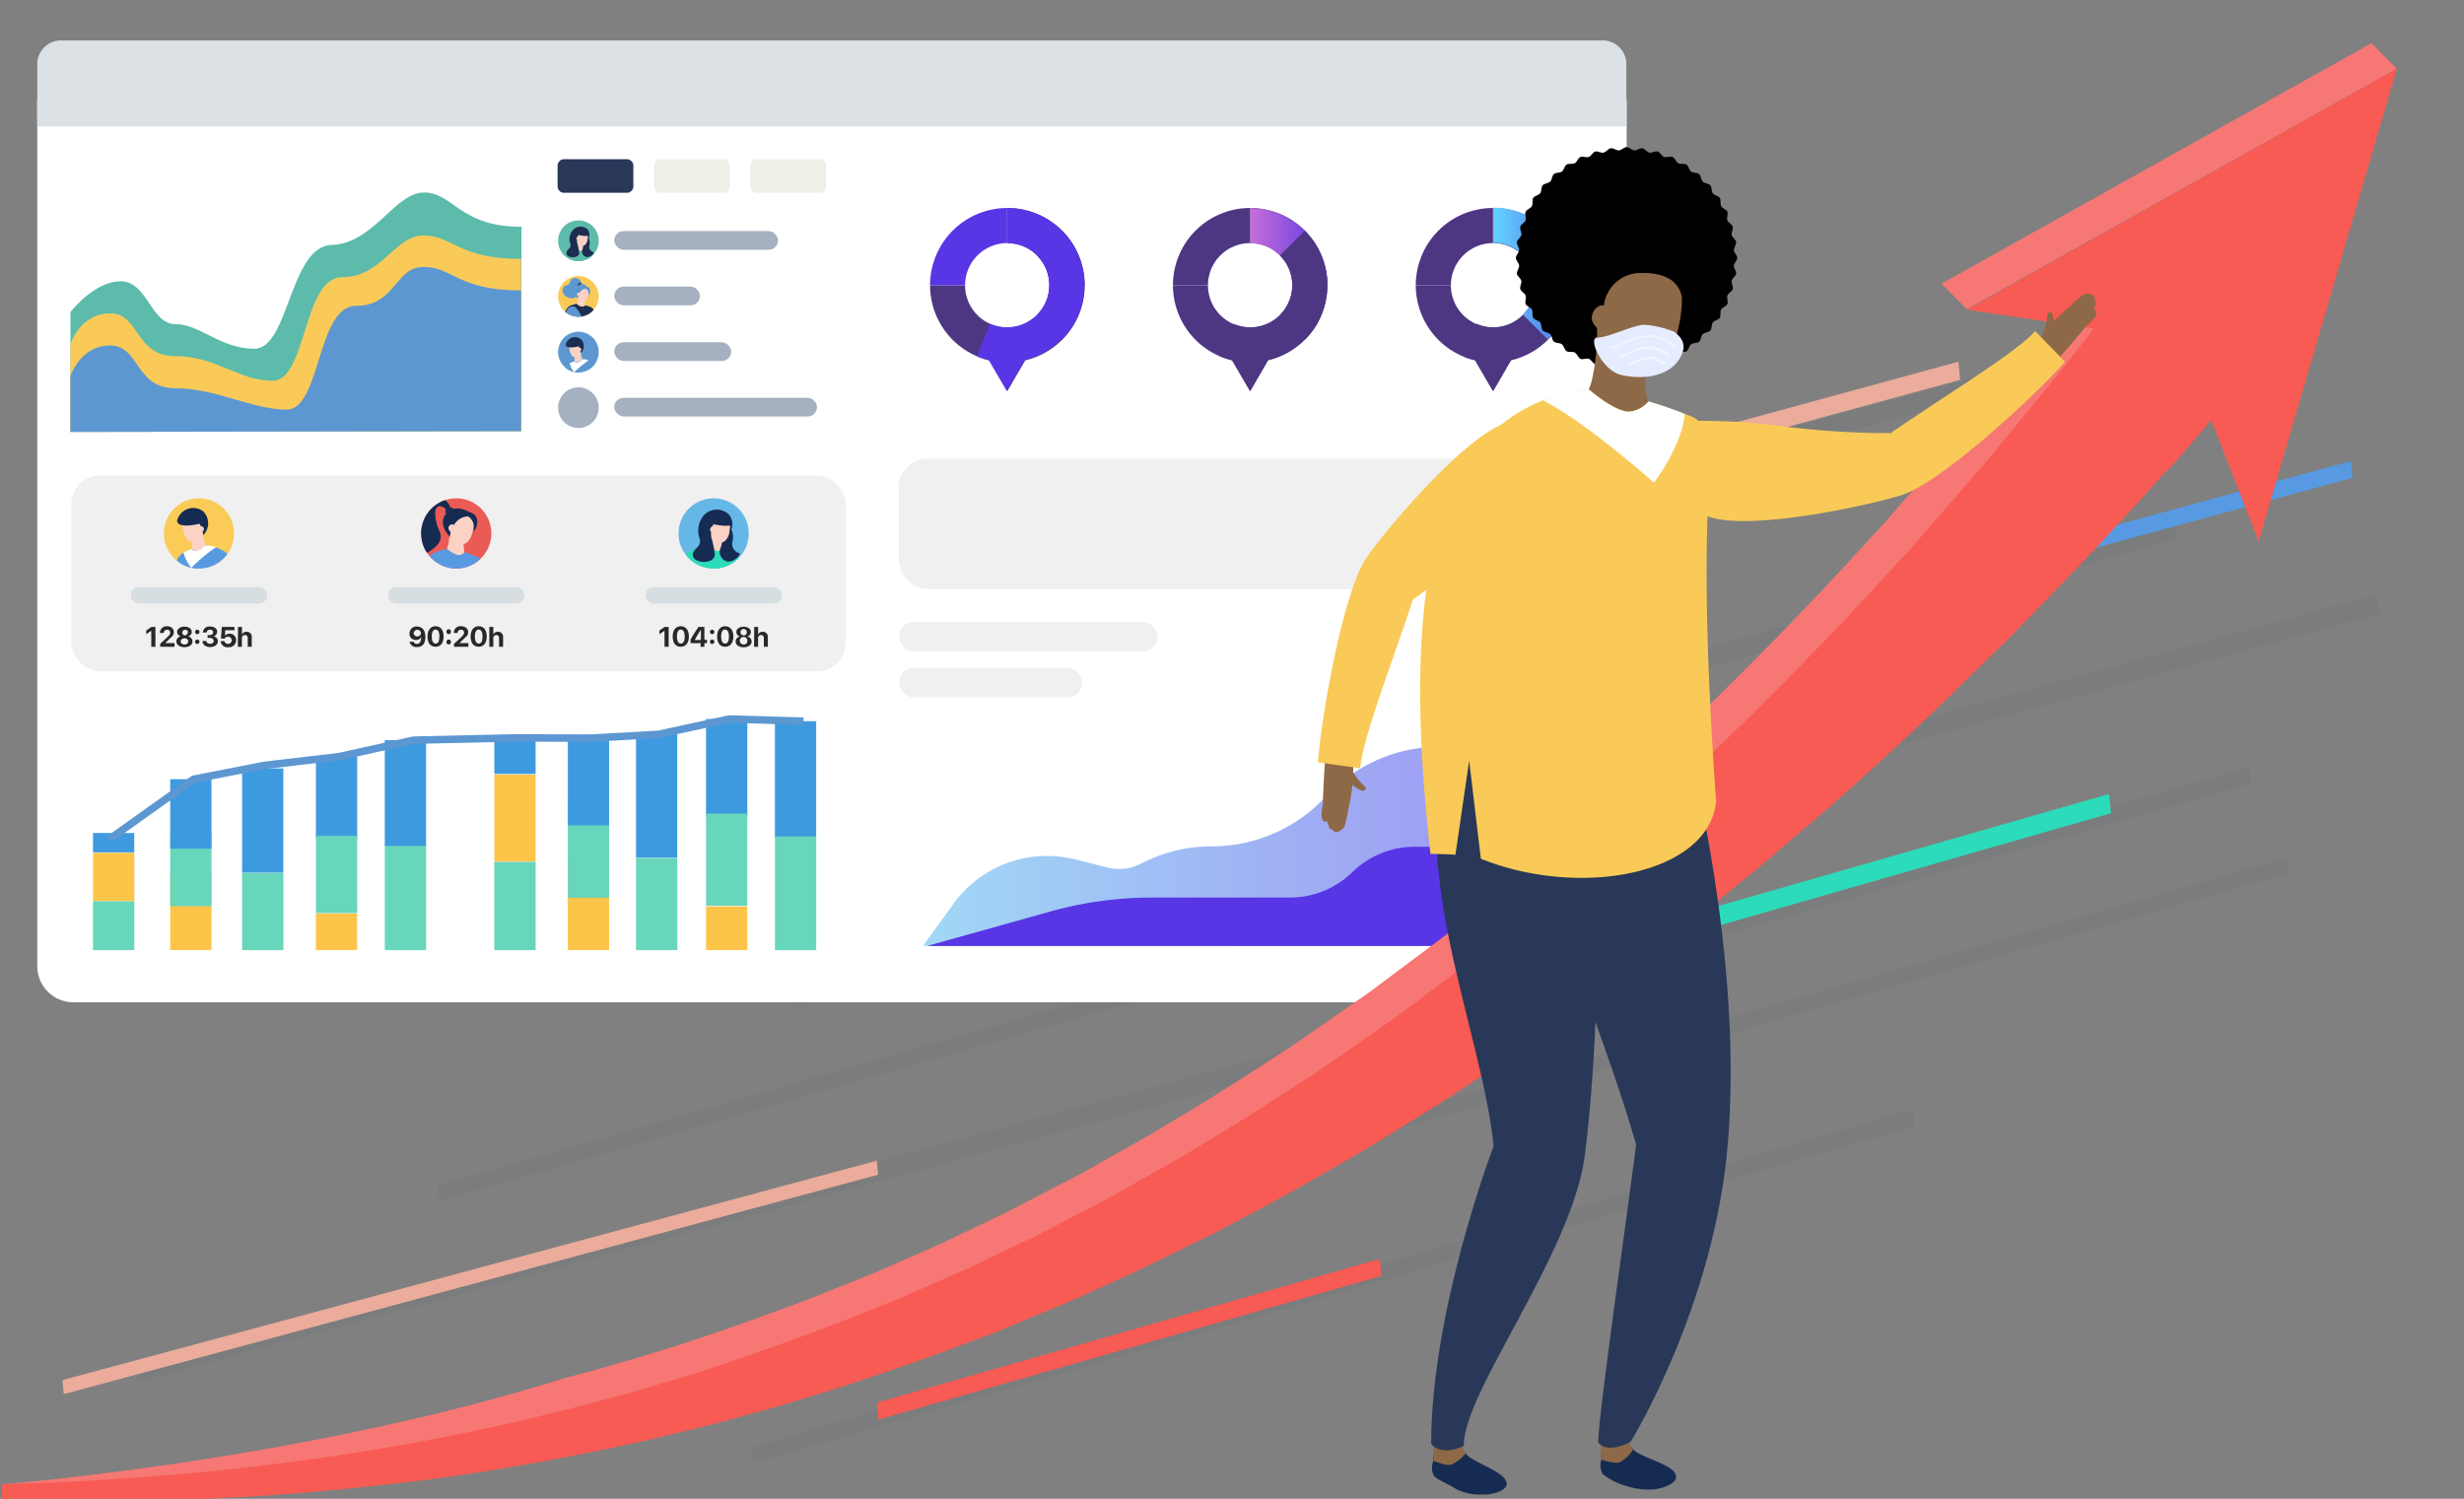 <?xml version="1.0" encoding="UTF-8"?> <svg xmlns="http://www.w3.org/2000/svg" xmlns:xlink="http://www.w3.org/1999/xlink" viewBox="0 0 240 146"><rect x="0" y="0" width="240" height="146" fill="#808080" stroke="none"/><defs><style>.cls-1,.cls-42{fill:none;}.cls-2,.cls-3,.cls-9{isolation:isolate;}.cls-3{fill:#525d6c;opacity:0.1;mix-blend-mode:multiply;}.cls-3,.cls-4,.cls-5,.cls-6,.cls-7{fill-rule:evenodd;}.cls-30,.cls-4{fill:#2cdbba;}.cls-5{fill:#ebac9b;}.cls-26,.cls-6{fill:#579ae2;}.cls-44,.cls-7{fill:#f75b53;}.cls-47,.cls-8{fill:#fff;}.cls-9{fill:#dce1e5;}.cls-10{fill:#f0f0f0;}.cls-11{fill:#293858;}.cls-12{fill:#efefe6;}.cls-13{fill:#5cbbab;}.cls-14{fill:#f9ca58;}.cls-15{fill:#5d97d1;}.cls-16{fill:#4d3782;}.cls-17{fill:#5836e5;}.cls-18{fill:url(#Безымянный_градиент_7);}.cls-19{fill:url(#Безымянный_градиент_90);}.cls-20{fill:url(#Безымянный_градиент_4);}.cls-21{fill:#d7dee2;}.cls-22{fill:#282828;}.cls-23{fill:#facb57;}.cls-24{clip-path:url(#clip-path);}.cls-25{fill:#fcd2c5;}.cls-27{fill:#162b52;}.cls-28{fill:#65b7e7;}.cls-29{clip-path:url(#clip-path-2);}.cls-31{fill:#eb5b55;}.cls-32{clip-path:url(#clip-path-3);}.cls-33{fill:#a5b0c0;}.cls-34{clip-path:url(#clip-path-4);}.cls-35{fill:#f9d1c5;}.cls-36{fill:#1c2d51;}.cls-37{clip-path:url(#clip-path-5);}.cls-38{clip-path:url(#clip-path-6);}.cls-39{fill:#fcc549;}.cls-40{fill:#67d6ba;}.cls-41{fill:#3e9adf;}.cls-42{stroke:#5d97d1;stroke-miterlimit:10;stroke-width:0.73px;}.cls-43{fill:#f77774;}.cls-45{fill:#8e6947;}.cls-46{fill:#e6ecff;}.cls-47{opacity:0.47;}</style><linearGradient id="Безымянный_градиент_7" x1="121.77" y1="24.03" x2="129.29" y2="24.03" gradientUnits="userSpaceOnUse"><stop offset="0" stop-color="#c66fd7"></stop><stop offset="1" stop-color="#5937e5"></stop></linearGradient><linearGradient id="Безымянный_градиент_90" x1="145.42" y1="26.68" x2="152.95" y2="26.68" gradientUnits="userSpaceOnUse"><stop offset="0" stop-color="#63d4ff"></stop><stop offset="1" stop-color="#546be5"></stop></linearGradient><linearGradient id="Безымянный_градиент_4" x1="89.91" y1="79.96" x2="153.62" y2="79.96" gradientUnits="userSpaceOnUse"><stop offset="0" stop-color="#a1d8f6"></stop><stop offset="1" stop-color="#9e90f2"></stop></linearGradient><clipPath id="clip-path"><circle class="cls-1" cx="19.38" cy="51.96" r="3.42"></circle></clipPath><clipPath id="clip-path-2"><circle class="cls-1" cx="69.51" cy="51.96" r="3.42"></circle></clipPath><clipPath id="clip-path-3"><circle class="cls-1" cx="44.44" cy="51.96" r="3.42"></circle></clipPath><clipPath id="clip-path-4"><circle class="cls-1" cx="56.34" cy="23.45" r="1.98"></circle></clipPath><clipPath id="clip-path-5"><circle class="cls-1" cx="56.34" cy="28.87" r="1.98"></circle></clipPath><clipPath id="clip-path-6"><circle class="cls-1" cx="56.34" cy="34.29" r="1.98"></circle></clipPath></defs><g class="cls-2"><g id="Layer_1" data-name="Layer 1"><g id="Group_29" data-name="Group 29"><path id="Path_440" data-name="Path 440" class="cls-3" d="M219.09,74.75l-73.37,21,.17,1.61,73.37-21Z"></path><path id="Path_441" data-name="Path 441" class="cls-4" d="M138.46,98.46l67.16-19.25-.2-1.87L138.26,96.6Z"></path><path id="Path_442" data-name="Path 442" class="cls-3" d="M116.06,115.71,222.91,85.07l-.16-1.53L115.9,114.18Z"></path><path id="Path_442-2" data-name="Path 442" class="cls-3" d="M42.79,117,149.64,86.36l-.16-1.53L42.63,115.47Z"></path><path id="Path_443" data-name="Path 443" class="cls-3" d="M73.28,142.54l113.21-32.85-.17-1.62L73.12,141Z"></path><path id="Path_444" data-name="Path 444" class="cls-3" d="M125.36,76.17,212,52.53l-.18-1.9L125.19,74.26Z"></path><path id="Path_444-2" data-name="Path 444" class="cls-3" d="M145.07,83.45l86.64-23.63-.17-1.91L144.9,81.55Z"></path><path id="Path_445" data-name="Path 445" class="cls-5" d="M158.52,45.83,190.92,37l-.16-1.77-32.4,8.84Z"></path><path id="Path_446" data-name="Path 446" class="cls-6" d="M180.71,59.75l48.43-13.21L229,44.91,180.56,58.13Z"></path><path id="Path_447" data-name="Path 447" class="cls-7" d="M85.57,138.28l49-14-.17-1.65-49,14Z"></path><path id="Path_448" data-name="Path 448" class="cls-3" d="M13.38,134.58l120.26-32.5a.94.94,0,0,0,.69-1h0a.94.94,0,0,0-1-.85l-.16,0L13.21,132.67Z"></path><path id="Path_449" data-name="Path 449" class="cls-3" d="M96.72,64.54,205.48,35.13l-.17-1.83L96.55,62.71Z"></path><path id="Path_449-2" data-name="Path 449" class="cls-3" d="M77.31,98l83.44-22.56-.13-1.4L77.18,96.57Z"></path><path id="Path_450" data-name="Path 450" class="cls-5" d="M6.21,135.8l79.32-21.37-.13-1.37L6.09,134.43Z"></path></g><path id="Rectangle-3" class="cls-8" d="M158.44,9.7V94.11a3.52,3.52,0,0,1-3.52,3.52H7.15a3.52,3.52,0,0,1-3.52-3.52V9.7"></path><path class="cls-9" d="M3.63,12.31V6.25A2.31,2.31,0,0,1,6,3.94H156.1a2.3,2.3,0,0,1,2.31,2.31v6.06"></path><rect class="cls-10" x="6.93" y="46.31" width="75.45" height="19.09" rx="2.84"></rect><rect class="cls-10" x="87.54" y="44.67" width="68.23" height="12.72" rx="2.84"></rect><g id="Button"><path id="Rectangle-4" class="cls-11" d="M55,15.51h6a.64.64,0,0,1,.69.57v2.13a.64.64,0,0,1-.69.57H55a.64.64,0,0,1-.69-.57V16.08A.64.64,0,0,1,55,15.51Z"></path></g><g id="Button-2"><path id="Rectangle-5" class="cls-12" d="M64.4,15.51h6a.64.64,0,0,1,.69.57v2.13a.64.64,0,0,1-.69.57h-6a.64.64,0,0,1-.69-.57V16.08A.64.64,0,0,1,64.4,15.51Z"></path></g><g id="Button-3"><path id="Rectangle-6" class="cls-12" d="M73.77,15.51h6a.64.64,0,0,1,.69.57v2.13a.64.64,0,0,1-.69.57h-6a.64.64,0,0,1-.69-.57V16.08A.64.64,0,0,1,73.77,15.51Z"></path></g><g id="Content"><path id="Path_4" data-name="Path 4" class="cls-13" d="M6.86,42.07V30.4s2.29-3,4.9-3,2.92,4.17,5.32,4.17,4.37,2.4,7.71,2.4,3.44-10,7.51-10.11,6.15-5.11,9-5.11,3.44,3.34,9.49,3.34V42Z"></path><path id="Path_4-2" data-name="Path 4-2" class="cls-14" d="M6.86,42.07V33.52s.94-3,3.86-3,2.39,4.17,6.36,4.17,6.15,2.4,9.48,2.4S29.48,27,33.34,27s5.11-4.07,7.92-4.07,3.34,2.29,9.49,2.29V42Z"></path><path id="Path_4-3" data-name="Path 4-3" class="cls-15" d="M6.86,42.07V36.65s.94-3,3.86-3,2.39,4.17,6.36,4.17,7.5,2.08,10.84,2.08,2.92-10.11,6.77-10.11S38.45,26,41.26,26s3.34,2.29,9.49,2.29V42Z"></path></g><path class="cls-16" d="M98.11,20.26v3.42A4.11,4.11,0,1,1,94,27.79H90.59a7.52,7.52,0,0,0,5.77,7.31l1.75,3,1.75-3a7.52,7.52,0,0,0-1.75-14.84Z"></path><path class="cls-17" d="M90.59,27.79H94a4.11,4.11,0,0,1,4.1-4.11V20.26A7.53,7.53,0,0,0,90.59,27.79Z"></path><path class="cls-17" d="M98.11,20.27v3.42a4.1,4.1,0,0,1,4.11,4.1h3.41A7.51,7.51,0,0,0,98.11,20.27Z"></path><path class="cls-17" d="M102.22,27.78a4.09,4.09,0,0,1-2,3.49l-.08.05a4,4,0,0,1-2.07.56h0a4,4,0,0,1-1.63-.34l-1.29,3.17a7,7,0,0,0,1.17.38l1.75,3,.21-.36,1.54-2.67a7.56,7.56,0,0,0,2.75-1.29h0l.27-.21,0,0,.24-.22,0,0,.24-.23h0a7.78,7.78,0,0,0,.9-1.09v0l.15-.24.06-.08.12-.22a.75.75,0,0,0,.07-.12l0-.08h0a7.46,7.46,0,0,0,.84-3.46Z"></path><path class="cls-17" d="M101,24.88a4.1,4.1,0,0,1,0,5.8l2.42,2.42a7.52,7.52,0,0,0,0-10.63Z"></path><path class="cls-16" d="M121.77,20.26v3.42a4.11,4.11,0,1,1-4.11,4.11h-3.41A7.52,7.52,0,0,0,120,35.1l1.75,3,1.75-3a7.52,7.52,0,0,0-1.75-14.84Z"></path><path class="cls-16" d="M114.25,27.79h3.41a4.11,4.11,0,0,1,4.11-4.11V20.26A7.52,7.52,0,0,0,114.25,27.79Z"></path><path class="cls-18" d="M121.77,20.27v3.42a4.09,4.09,0,0,1,4.1,4.1h3.42A7.52,7.52,0,0,0,121.77,20.27Z"></path><path class="cls-16" d="M125.88,27.78a4.09,4.09,0,0,1-1.95,3.49l-.08.05a4.06,4.06,0,0,1-2.07.56h0a4,4,0,0,1-1.63-.34l-1.29,3.17a6.67,6.67,0,0,0,1.17.38l1.75,3,.21-.36,1.54-2.67a7.44,7.44,0,0,0,2.74-1.29h0l.26-.21,0,0,.25-.22,0,0,.24-.23h0A8.54,8.54,0,0,0,128,32v0l.15-.24a.22.22,0,0,0,.05-.08,2.53,2.53,0,0,0,.13-.22l.06-.12a.22.22,0,0,0,0-.08h0a7.59,7.59,0,0,0,.84-3.46Z"></path><path class="cls-16" d="M124.67,24.88a4.1,4.1,0,0,1,0,5.8l2.42,2.42a7.53,7.53,0,0,0,0-10.63Z"></path><path class="cls-16" d="M145.42,20.26v3.42a4.11,4.11,0,1,1-4.1,4.11H137.9a7.52,7.52,0,0,0,5.77,7.31l1.75,3,1.75-3a7.52,7.52,0,0,0-1.75-14.84Z"></path><path class="cls-16" d="M137.9,27.79h3.42a4.11,4.11,0,0,1,4.1-4.11V20.26A7.53,7.53,0,0,0,137.9,27.79Z"></path><path class="cls-16" d="M149.53,27.78a4.1,4.1,0,0,1-1.94,3.49l-.09.05a4,4,0,0,1-2.06.56h0a4,4,0,0,1-1.62-.34l-1.29,3.17a6.56,6.56,0,0,0,1.16.38l1.75,3,.21-.36,1.54-2.67a7.56,7.56,0,0,0,2.75-1.29h0l.26-.21,0,0,.25-.22,0,0c.08-.08.17-.15.24-.23h0a7.14,7.14,0,0,0,.9-1.09v0c.06-.08.11-.16.16-.24l.05-.08a2.53,2.53,0,0,1,.13-.22l.06-.12.05-.08h0a7.46,7.46,0,0,0,.84-3.46Z"></path><path class="cls-19" d="M152.91,27l0-.23c0-.17,0-.33-.08-.5s-.05-.22-.08-.34-.06-.25-.1-.37-.08-.23-.12-.35-.08-.23-.13-.34-.1-.22-.15-.33-.1-.23-.16-.34l-.19-.32c-.06-.1-.12-.21-.19-.31s-.17-.23-.26-.34a2.27,2.27,0,0,0-.18-.25,6.52,6.52,0,0,0-.5-.55h0a7.5,7.5,0,0,0-5.32-2.2v3.42a4.07,4.07,0,0,1,3,1.29,3.4,3.4,0,0,1,.38.47,2.14,2.14,0,0,1,.13.19,5.36,5.36,0,0,1,.28.53,1.46,1.46,0,0,0,.07.19,4.11,4.11,0,0,1,.17.57l0,.18a3.66,3.66,0,0,1,.05.57s0,.07,0,.11h0a4.07,4.07,0,0,1-1.2,2.89l2.42,2.42A7.48,7.48,0,0,0,152.91,27Z"></path><path class="cls-20" d="M140.26,72.74A15,15,0,0,0,129.76,77l-1.16,1.14a15.1,15.1,0,0,1-10.54,4.3,15.1,15.1,0,0,0-6.94,1.69,4.58,4.58,0,0,1-3.23.38l-3.29-.84-.09,0A11.23,11.23,0,0,0,92.8,88.13l-2.89,4h63.71V67.77l-6.56,3.34A15,15,0,0,1,140.26,72.74Z"></path><path class="cls-17" d="M142.13,82.48l-4.41,0a8.68,8.68,0,0,0-6,2.48,8.69,8.69,0,0,1-6.06,2.47H112.18a36.66,36.66,0,0,0-9.77,1.33L90.29,92.15h63.33V77.84l-7.81,3.77A8.72,8.72,0,0,1,142.13,82.48Z"></path><rect class="cls-21" x="12.72" y="57.19" width="13.31" height="1.6" rx="0.8"></rect><path class="cls-22" d="M14.73,61.44h0l-.49.34v-.36l.5-.35h.4V63h-.4Z"></path><path class="cls-22" d="M16.25,61c.41,0,.68.24.68.56s-.11.38-.44.69l-.4.39H17V63h-1.4v-.28l.68-.64c.25-.24.3-.33.3-.46a.28.28,0,0,0-.29-.28.32.32,0,0,0-.34.32h-.37A.64.64,0,0,1,16.25,61Z"></path><path class="cls-22" d="M17.18,62.48a.5.5,0,0,1,.45-.49h0a.46.46,0,0,1-.38-.43c0-.3.3-.52.72-.52s.71.22.71.52a.46.46,0,0,1-.38.43h0a.51.51,0,0,1,.45.49c0,.33-.32.56-.78.56S17.18,62.81,17.18,62.48Zm1.15,0a.32.32,0,0,0-.36-.3c-.22,0-.37.13-.37.3s.15.3.37.3A.32.32,0,0,0,18.33,62.45Zm0-.86a.28.28,0,0,0-.31-.27.27.27,0,1,0,0,.54A.28.28,0,0,0,18.28,61.59Z"></path><path class="cls-22" d="M19,61.56a.22.22,0,0,1,.22-.22.21.21,0,0,1,.21.22.21.21,0,0,1-.21.21A.21.21,0,0,1,19,61.56Zm0,.95a.21.21,0,0,1,.22-.21.21.21,0,0,1,.21.21.21.21,0,0,1-.21.22A.22.22,0,0,1,19,62.51Z"></path><path class="cls-22" d="M20.22,61.86h.21c.2,0,.33-.1.33-.26s-.1-.26-.3-.26a.29.29,0,0,0-.33.27h-.37a.63.63,0,0,1,.7-.58c.41,0,.69.2.69.51a.46.46,0,0,1-.41.45h0a.47.47,0,0,1,.48.46c0,.35-.31.58-.75.58s-.74-.23-.75-.59h.38c0,.16.15.27.37.27s.34-.11.34-.28-.14-.29-.37-.29h-.22Z"></path><path class="cls-22" d="M21.49,62.45h.37a.34.34,0,0,0,.36.27.35.35,0,1,0,0-.7.37.37,0,0,0-.34.18h-.36l.09-1.13h1.23v.32h-.91l0,.55h0a.5.5,0,0,1,.44-.21.6.6,0,0,1,.63.63.68.68,0,0,1-.75.68A.65.65,0,0,1,21.49,62.45Z"></path><path class="cls-22" d="M23.18,61.07h.39v.75h0a.45.45,0,0,1,.45-.28.48.48,0,0,1,.5.54V63h-.39v-.84c0-.18-.09-.3-.27-.3a.29.29,0,0,0-.3.32V63h-.39Z"></path><circle class="cls-23" cx="19.38" cy="51.96" r="3.42"></circle><g class="cls-24"><path class="cls-25" d="M11.41,60s.2.2.26.2.12-.12.27-.14a1,1,0,0,1-.38-.08C11.49,60,11.43,59.92,11.41,60Z"></path><path class="cls-25" d="M11.6,60.15c-.17,0-.55.18-.57.19a2.06,2.06,0,0,0-.33.13.33.33,0,0,0-.08.19c0,.06.07.08.07.08s.21.08.2.1.08.15.37,0c0,0,.79-.15,1-.22a3.2,3.2,0,0,0-.26-.59A2.41,2.41,0,0,0,11.6,60.15Z"></path><path class="cls-25" d="M16.1,58.15l-.14,0c-.71.27-3.18,1.74-4,1.9a2.66,2.66,0,0,1,.2.61c1.29-.29,4.42-1.4,4.45-1.92A.51.51,0,0,0,16.1,58.15Z"></path><path class="cls-25" d="M17.53,54.35c-.4.58-1.16,2.72-1.72,3.68-.69,1.17.37,1.23.69.95.86-.76,2.83-3.25,2.49-3.73C18.84,55,17.61,54.24,17.53,54.35Z"></path><path class="cls-26" d="M17.55,54.18c-.06,0-.08,0-.12,0a16.12,16.12,0,0,0-.85,1.8c-.31.74-1,2.13-1,2.2-.29.15-3.12,1.64-3.58,1.74l.28.92a15.19,15.19,0,0,0,4.38-1.75c.69-.62,3-3.28,2.5-3.93A4.55,4.55,0,0,0,17.55,54.18Z"></path><path class="cls-25" d="M19.78,51.72a3.6,3.6,0,0,1-1.16.58,2.79,2.79,0,0,1,.08,1.18c.1.35,1.1.29,1.33-.34A3.88,3.88,0,0,1,19.78,51.72Z"></path><path class="cls-25" d="M18.79,50.58c-.45,0-.89.13-1,.57,0,.15.13,1.53.89,1.7.31.06.88-.51.88-.88v-.5A.83.83,0,0,0,18.79,50.58Z"></path><path class="cls-26" d="M21.06,53.34c-.25-.08-1-.2-1-.2a2.27,2.27,0,0,1-.86.55.63.63,0,0,1-.47-.21,9.33,9.33,0,0,0-1,.43c-.6.4-.06,1.86,0,2.55a47.25,47.25,0,0,1-.11,5.76c.25,1.63,3.25,2.36,5.45,1.35l.15-2.22.42,2.1.56-.05C24.52,56.84,23.3,54.09,21.06,53.34Z"></path><path class="cls-8" d="M20,53.14a2.27,2.27,0,0,1-.86.55.63.63,0,0,1-.47-.21,7.57,7.57,0,0,0-.8.32,3.79,3.79,0,0,0,.77,1.51,15.54,15.54,0,0,1,2.39-2,2.23,2.23,0,0,0-.5-.14Z"></path><path class="cls-27" d="M17.25,50.73c0,.21.2.73,2.2.29a3.09,3.09,0,0,1,.34,1.11,1.63,1.63,0,0,0,0-2.32A1.61,1.61,0,0,0,17.25,50.73Z"></path><path class="cls-25" d="M19.67,51.27a.45.45,0,0,0-.21,0c0,.17.08.44.11.58a.4.4,0,0,0,.3-.29A.31.31,0,0,0,19.67,51.27Z"></path></g><rect class="cls-21" x="62.86" y="57.19" width="13.31" height="1.6" rx="0.8"></rect><path class="cls-22" d="M64.72,61.44h0l-.49.34v-.36l.5-.35h.4V63h-.4Z"></path><path class="cls-22" d="M65.52,62c0-.62.3-1,.79-1s.79.38.79,1-.3,1-.79,1S65.52,62.66,65.52,62Zm1.17,0c0-.44-.14-.68-.38-.68s-.38.24-.38.68.14.69.38.69S66.69,62.48,66.69,62Z"></path><path class="cls-22" d="M68.26,62.65h-1v-.34a12.34,12.34,0,0,1,.78-1.24h.57v1.25h.25v.33h-.25V63h-.39Zm-.6-.31h.61v-1h0a11.07,11.07,0,0,0-.6,1Z"></path><path class="cls-22" d="M69.15,61.56a.21.21,0,0,1,.21-.22.22.22,0,0,1,.22.22.21.21,0,0,1-.22.21A.21.21,0,0,1,69.15,61.56Zm0,.95a.21.21,0,0,1,.21-.21.21.21,0,0,1,.22.21.22.22,0,0,1-.22.22A.21.21,0,0,1,69.15,62.51Z"></path><path class="cls-22" d="M69.85,62c0-.62.3-1,.79-1s.79.38.79,1-.3,1-.79,1S69.85,62.66,69.85,62ZM71,62c0-.44-.14-.68-.38-.68s-.38.24-.38.68.14.69.38.69S71,62.48,71,62Z"></path><path class="cls-22" d="M71.65,62.48A.5.5,0,0,1,72.1,62h0a.45.45,0,0,1-.38-.43c0-.3.29-.52.71-.52s.71.22.71.52a.45.45,0,0,1-.38.43h0a.5.5,0,0,1,.45.49c0,.33-.32.56-.78.56S71.65,62.81,71.65,62.48Zm1.14,0a.37.37,0,1,0-.36.3A.32.32,0,0,0,72.79,62.45Zm-.05-.86a.31.31,0,1,0-.31.27A.28.28,0,0,0,72.74,61.59Z"></path><path class="cls-22" d="M73.46,61.07h.38v.75h0a.46.46,0,0,1,.45-.28.48.48,0,0,1,.5.54V63h-.39v-.84c0-.18-.09-.3-.27-.3a.29.29,0,0,0-.29.32V63h-.39Z"></path><circle class="cls-28" cx="69.51" cy="51.96" r="3.42"></circle><g class="cls-29"><path class="cls-25" d="M74.29,62.07c-.09.08-.22.11-.15.17s.36-.1.39-.15a.53.53,0,0,0,0-.3A1.39,1.39,0,0,1,74.29,62.07Z"></path><path class="cls-25" d="M74.54,61.79c-.09.38-.2.51-.19.67s.66.23.73-.08c0,0,0-.22.09-.46A3.18,3.18,0,0,0,74.54,61.79Z"></path><path class="cls-25" d="M71,54.19c-.23.11-1.24,1.18-1.15,1.27.5.5,2.48,1.63,3.32,2.36,1,.88,1.29-.15,1.06-.52C73.67,56.32,71.57,53.93,71,54.19Z"></path><path class="cls-25" d="M74.07,57.12a.52.52,0,0,0-.7.43v.14c.14.75,1.15,3.44,1.17,4.24a2.24,2.24,0,0,1,.63,0C75.23,61.49,74.59,57.24,74.07,57.12Z"></path><path class="cls-30" d="M70.84,53.7a9.46,9.46,0,0,0-1.28,1.83c.26.25,3.66,2.41,3.73,2.45.09.31.24.66.39,1.09a16,16,0,0,1,.73,2.57l.93-.11a14.42,14.42,0,0,0-1-4.44C73.84,56.33,71.55,53.35,70.84,53.7Z"></path><path class="cls-27" d="M65.94,60.28s-.12,1.27-.12,2.37a7.09,7.09,0,0,0,2.46.46L68.65,62s.52,1.11.71,1.11a5.7,5.7,0,0,0,3-.54l-.42-1.66Z"></path><path class="cls-25" d="M69.24,51.73A3.84,3.84,0,0,1,69,53.16c.26.62,1.26.66,1.34.3a2.76,2.76,0,0,1,.06-1.19A3.69,3.69,0,0,1,69.24,51.73Z"></path><path class="cls-30" d="M72,55.35a1.38,1.38,0,0,0-.62-1.5,10.8,10.8,0,0,0-1-.39.64.64,0,0,1-.46.23,2.3,2.3,0,0,1-.88-.53l-1,.23a1.93,1.93,0,0,0-1.36,1.48,37.11,37.11,0,0,0-.87,5.63.39.39,0,0,0,.17.37c1.46,1,5.28.77,6,.47C72.43,61.12,71.65,57.08,72,55.35Z"></path><path class="cls-25" d="M65.48,63.25s0-.43,0-.61a3.11,3.11,0,0,0-.08-.44,3.59,3.59,0,0,0-.64,0c0,.25.16,1,.16,1,0,.31.09.39.16.33s.08.2.16.15a.1.1,0,0,0,.11,0,.33.33,0,0,0,.14-.15A2,2,0,0,0,65.48,63.25Z"></path><path class="cls-25" d="M67.5,54c-.58-.16-2.22,2.56-2.64,3.63C64.7,58,65.13,59,66,58c.71-.86,2.45-2.32,2.86-2.9C68.92,55,67.75,54.08,67.5,54Z"></path><path class="cls-25" d="M65.78,57.72a.52.52,0,0,0-.76-.3c-.49.22-.44,3.54-.27,4.85a2.61,2.61,0,0,1,.65,0c-.12-.8.4-3.62.4-4.38A.44.44,0,0,0,65.78,57.72Z"></path><path class="cls-30" d="M67.64,53.57c-.76-.22-2.57,3-2.91,3.82a14.68,14.68,0,0,0-.19,4.6l.94-.05a15.79,15.79,0,0,1,.26-2.66c.07-.45.13-.88.17-1.2a13,13,0,0,0,3-2.89C69.1,55,67.89,53.65,67.64,53.57Z"></path><path class="cls-27" d="M72,53.88a.92.92,0,0,1-.66-1.1,1.8,1.8,0,0,0-.13-1.27c-.18-.36-.92.33-.92.34a2.47,2.47,0,0,1,0,1.18c-.07.41-.4.7,0,1.3C71,55.34,72.31,54,72,53.88Z"></path><path class="cls-25" d="M70.26,50.48a1,1,0,0,0-.85,1V52c0,.36.6.92.91.84.75-.18.87-1.57.84-1.72A.81.81,0,0,0,70.26,50.48Z"></path><path class="cls-27" d="M68.59,50.16a2.27,2.27,0,0,0-.48,2.18c.28.83-.32,1-.49,1.3-.77,1.25,2,1.52,2,.36a8.54,8.54,0,0,0-.34-1.67,2.06,2.06,0,0,1,.2-1.27,7.4,7.4,0,0,0,1,.15c.19,0,.65,0,.65,0A7,7,0,0,1,71,52,1.49,1.49,0,0,0,71,50.12,1.71,1.71,0,0,0,68.59,50.16Z"></path><path class="cls-25" d="M69.16,51.56a.42.42,0,0,0,.24.35,5.69,5.69,0,0,0,.23-.55.47.47,0,0,0-.2-.08C69.3,51.27,69.17,51.43,69.16,51.56Z"></path></g><rect class="cls-21" x="37.79" y="57.19" width="13.31" height="1.6" rx="0.8"></rect><path class="cls-22" d="M39.89,62.51h.4a.3.3,0,0,0,.32.21c.29,0,.42-.28.42-.69h0a.51.51,0,0,1-.51.31.61.61,0,0,1-.64-.63.68.68,0,0,1,.74-.68c.43,0,.81.29.81,1s-.31,1-.81,1A.67.67,0,0,1,39.89,62.51ZM41,61.7a.34.34,0,0,0-.35-.35.35.35,0,0,0-.36.35.36.36,0,0,0,.71,0Z"></path><path class="cls-22" d="M41.64,62c0-.62.3-1,.79-1s.78.38.78,1-.29,1-.78,1S41.64,62.66,41.64,62Zm1.16,0c0-.44-.14-.68-.37-.68s-.38.24-.38.68.14.69.38.69S42.8,62.48,42.8,62Z"></path><path class="cls-22" d="M43.49,61.56a.22.22,0,1,1,.43,0,.21.21,0,0,1-.21.21A.21.21,0,0,1,43.49,61.56Zm0,.95a.21.21,0,0,1,.22-.21.21.21,0,0,1,.21.21.22.22,0,1,1-.43,0Z"></path><path class="cls-22" d="M44.91,61c.41,0,.69.24.69.56s-.12.38-.44.69l-.41.39h.87V63h-1.4v-.28l.69-.64c.24-.24.29-.33.29-.46a.27.27,0,0,0-.29-.28.32.32,0,0,0-.34.32H44.2A.64.64,0,0,1,44.91,61Z"></path><path class="cls-22" d="M45.84,62c0-.62.3-1,.79-1s.78.38.78,1-.29,1-.78,1S45.84,62.66,45.84,62ZM47,62c0-.44-.14-.68-.37-.68s-.38.24-.38.68.14.69.38.69S47,62.48,47,62Z"></path><path class="cls-22" d="M47.66,61.07h.39v.75h0a.46.46,0,0,1,.45-.28.48.48,0,0,1,.5.54V63h-.39v-.84c0-.18-.09-.3-.27-.3a.29.29,0,0,0-.29.32V63h-.39Z"></path><circle class="cls-31" cx="44.44" cy="51.96" r="3.42"></circle><g class="cls-32"><path class="cls-25" d="M43.78,51.64a5,5,0,0,1-.24,1.81c.34.78,1.6.8,1.7.34a3.46,3.46,0,0,1,0-1.49A4.56,4.56,0,0,1,43.78,51.64Z"></path><path class="cls-25" d="M45,50.14a1.06,1.06,0,0,0-1,1.18L44,52c0,.46.77,1.15,1.16,1,.94-.25,1-2,1-2.19C46.07,50.26,45.52,50.12,45,50.14Z"></path><path class="cls-26" d="M46.54,54.27a12,12,0,0,0-1.3-.48.8.8,0,0,1-.58.3,2.81,2.81,0,0,1-1.12-.64s-.51.15-.83.22a3.21,3.21,0,0,0-2,2.18c-.11.3-.82,3.47-1.38,7-.17,1.06,7.9,1.76,8.4.91.21-.34-.06-1.28-.41-7.62A2,2,0,0,0,46.54,54.27Z"></path><path class="cls-27" d="M45.8,49.92s-1.29-.83-2.14-.08c-1.28,1.12.19,2.47.19,2.47-.08-.41.42-2,1.75-2a1.19,1.19,0,0,1,.48,1.42C46.54,51.56,46.78,50.12,45.8,49.92Z"></path><path class="cls-25" d="M43.68,51.43a.55.55,0,0,0,.31.44c.07-.17.21-.5.27-.7a.48.48,0,0,0-.25-.09C43.85,51.07,43.69,51.27,43.68,51.43Z"></path><path class="cls-27" d="M40.46,50.73a1.89,1.89,0,0,1-.73,1.63c-1.69,1.78,1.4,4.46,1.65,3.25.1-.47-1.21-.88.4-1.87,1.79-1.1,1-1.92.81-2.55-.68-2.38.56-2,.89-1.51.2.27.34.13.37-.12C43.94,48.54,40.81,46.85,40.46,50.73Z"></path><path class="cls-27" d="M43.89,49.42a.42.42,0,0,0-.23.06c-.31.18-.32.39-.23.59a2,2,0,0,1,.75-.5A.52.52,0,0,0,43.89,49.42Z"></path></g><rect class="cls-33" x="59.83" y="38.75" width="19.75" height="1.82" rx="0.91"></rect><rect class="cls-33" x="59.83" y="22.51" width="15.95" height="1.82" rx="0.91"></rect><rect class="cls-10" x="87.56" y="60.58" width="25.2" height="2.88" rx="1.44"></rect><rect class="cls-10" x="87.56" y="65.05" width="17.85" height="2.88" rx="1.44"></rect><rect class="cls-33" x="59.83" y="27.92" width="8.35" height="1.82" rx="0.91"></rect><rect class="cls-33" x="59.83" y="33.34" width="11.39" height="1.82" rx="0.91"></rect><circle class="cls-13" cx="56.34" cy="23.45" r="1.98"></circle><circle class="cls-14" cx="56.34" cy="28.87" r="1.98"></circle><circle class="cls-15" cx="56.34" cy="34.29" r="1.98"></circle><circle class="cls-33" cx="56.34" cy="39.71" r="1.98"></circle><g class="cls-34"><path class="cls-35" d="M59.11,29.31c0,.05-.12.06-.08.11s.21-.07.23-.09a.38.38,0,0,0,0-.18A.61.61,0,0,1,59.11,29.31Z"></path><path class="cls-35" d="M59.26,29.15c0,.22-.12.29-.11.39s.38.13.42-.05c0,0,0-.13.06-.26A2.09,2.09,0,0,0,59.26,29.15Z"></path><path class="cls-35" d="M57.23,24.74c-.14.06-.72.68-.67.74.29.28,1.44.94,1.93,1.36s.74-.08.61-.3C58.75,26,57.54,24.59,57.23,24.74Z"></path><path class="cls-35" d="M59,26.44a.3.3,0,0,0-.41.25v.08c.09.44.67,2,.68,2.46a1.51,1.51,0,0,1,.37,0C59.66,29,59.29,26.51,59,26.44Z"></path><path class="cls-13" d="M57.12,24.45a5.26,5.26,0,0,0-.75,1.07c.15.14,2.12,1.39,2.16,1.42s.15.38.23.63a9.19,9.19,0,0,1,.42,1.49l.54-.06a8.51,8.51,0,0,0-.58-2.58C58.86,26,57.53,24.25,57.12,24.45Z"></path><path class="cls-36" d="M54.27,28.28s-.07.73-.07,1.37a4.23,4.23,0,0,0,1.43.27l.21-.64s.3.65.41.65A3.26,3.26,0,0,0,58,29.61l-.24-1Z"></path><path class="cls-35" d="M56.18,23.31a2.31,2.31,0,0,1-.12.83c.15.36.73.38.78.17a1.39,1.39,0,0,1,0-.68A2.21,2.21,0,0,1,56.18,23.31Z"></path><path class="cls-13" d="M57.79,25.41a.79.79,0,0,0-.36-.87c-.09-.05-.59-.23-.59-.23a.4.4,0,0,1-.27.14,1.36,1.36,0,0,1-.51-.31l-.6.14a1.12,1.12,0,0,0-.79.86,22.68,22.68,0,0,0-.5,3.26.23.23,0,0,0,.1.22,5.86,5.86,0,0,0,3.46.27C58,28.76,57.58,26.42,57.79,25.41Z"></path><path class="cls-35" d="M54,30s0-.25,0-.35a2,2,0,0,0,0-.26,3.32,3.32,0,0,0-.38,0c0,.15.09.6.09.61,0,.18.06.23.1.19s.05.12.09.09,0,0,.06,0A.2.2,0,0,0,54,30.2,1.33,1.33,0,0,0,54,30Z"></path><path class="cls-35" d="M55.17,24.63c-.33-.09-1.29,1.49-1.53,2.11-.09.23.16.8.66.19s1.42-1.35,1.66-1.69C56,25.18,55.32,24.67,55.17,24.63Z"></path><path class="cls-35" d="M54.18,26.79a.3.3,0,0,0-.45-.17c-.28.12-.25,2.05-.15,2.81a1.43,1.43,0,0,1,.37,0c-.07-.47.23-2.1.24-2.55C54.19,26.85,54.18,26.82,54.18,26.79Z"></path><path class="cls-13" d="M55.25,24.38c-.44-.13-1.48,1.73-1.68,2.21a8.37,8.37,0,0,0-.11,2.68l.54,0a9.82,9.82,0,0,1,.15-1.55c0-.26.08-.51.1-.69A7.7,7.7,0,0,0,56,25.32C56.1,25.19,55.4,24.42,55.25,24.38Z"></path><path class="cls-36" d="M57.79,24.56a.55.55,0,0,1-.39-.64,1,1,0,0,0-.07-.74c-.11-.2-.53.19-.54.2a1.46,1.46,0,0,1,0,.69c0,.23-.23.4,0,.75C57.23,25.4,58,24.65,57.79,24.56Z"></path><path class="cls-35" d="M56.78,22.59a.55.55,0,0,0-.5.57v.29c0,.22.34.54.53.49.43-.1.5-.91.48-1A.46.46,0,0,0,56.78,22.59Z"></path><path class="cls-36" d="M55.81,22.4a1.3,1.3,0,0,0-.28,1.26c.16.49-.19.59-.29.76-.44.73,1.18.88,1.17.21a4.78,4.78,0,0,0-.2-1,1.24,1.24,0,0,1,.12-.74,5.48,5.48,0,0,0,.57.09h.38a4,4,0,0,1-.05.44.89.89,0,0,0,0-1.08A1,1,0,0,0,55.81,22.4Z"></path><path class="cls-35" d="M56.14,23.21a.26.26,0,0,0,.14.21c0-.08.1-.23.13-.32a.24.24,0,0,0-.12-.05A.18.18,0,0,0,56.14,23.21Z"></path></g><g class="cls-37"><path class="cls-35" d="M60.61,32.83a.93.93,0,0,1-.19.11c.08,0,.08,0,.17,0s.13-.14.11-.16S60.64,32.8,60.61,32.83Z"></path><path class="cls-35" d="M61.17,32.93H61s-.25,0-.36,0l-.26,0a2.58,2.58,0,0,0,0,.37l.62,0c.18,0,.23-.07.2-.11s.11-.05.09-.09,0,0,0-.06S61.2,32.94,61.17,32.93Z"></path><path class="cls-35" d="M57.89,30.3c0-.08-.84.18-1,.28-.27.22.45,1.93.82,2.49.13.21.75.35.54-.42S58,30.69,57.89,30.3Z"></path><path class="cls-15" d="M56.93,30.58c-.18.14-.08,1,.22,1.7.08,0,.33-.09.42-.11a5.44,5.44,0,0,0,.68-.23c-.16-.62-.26-1.37-.36-1.64C57.87,30.22,57.05,30.48,56.93,30.58Z"></path><path class="cls-35" d="M60.38,33c-.47.06-1.88-.28-2.33-.29a.12.12,0,0,0-.08,0,.29.29,0,0,0-.19.44c.11.29,1.83.29,2.6.22A1.59,1.59,0,0,1,60.38,33Z"></path><path class="cls-15" d="M54.54,33.91a4.35,4.35,0,0,0-.13.88c0,.14.75.44,2.57.09.69-.14.89.28,1.13.07s0-1,0-1Z"></path><path class="cls-36" d="M57.57,29.93a4.68,4.68,0,0,0-.61-.2.37.37,0,0,1-.26.14,1.28,1.28,0,0,1-.53-.28s-.45.11-.59.17c-.56.23-.69,1.1-.72,1.49a26.76,26.76,0,0,0-.4,2.83c.24.44,3.48.62,3.7.22.09-.17-.15-3.22-.18-3.52A.92.92,0,0,0,57.57,29.93Z"></path><path class="cls-35" d="M57,29a2.11,2.11,0,0,1-.71-.28,2.21,2.21,0,0,1-.08.84c.17.36.75.35.79.14A1.59,1.59,0,0,1,57,29Z"></path><path class="cls-35" d="M56.77,28a.49.49,0,0,0-.43.56l0,.29c0,.21.37.52.55.47.44-.13.46-.95.44-1C57.3,28.07,57,28,56.77,28Z"></path><path class="cls-15" d="M57.16,27.92a.61.61,0,0,0-1,0c-.62.76.13,1.15.13,1.15,0-.19.16-.94.78-.94a.56.56,0,0,1,.25.65C57.53,28.67,57.62,28,57.16,27.92Z"></path><path class="cls-15" d="M55.51,27.48c-.17.52-.43.13-.64.55-.42.84,1.05,1.34,1.24.8.08-.21-.06-.12-.14-.28s.08-.69.32-.58.37-.11.37-.23C56.66,27.07,55.72,26.8,55.51,27.48Z"></path><path class="cls-36" d="M56.55,27.57h-.1a.2.2,0,0,0-.15.25,1,1,0,0,1,.37-.17A.21.21,0,0,0,56.55,27.57Z"></path><path class="cls-35" d="M59.55,32.52a.78.78,0,0,1-.2.11c.09,0,.09,0,.17,0s.14-.12.12-.15S59.59,32.5,59.55,32.52Z"></path><path class="cls-35" d="M60.11,32.66l-.2,0a2.8,2.8,0,0,0-.36,0h-.26a2.16,2.16,0,0,0-.06.38l.62,0c.19,0,.24,0,.21-.08s.11,0,.09-.08a.06.06,0,0,0,0-.06S60.13,32.68,60.11,32.66Z"></path><path class="cls-35" d="M55.87,30c-.15,0-.78.39-.63.66a18.72,18.72,0,0,0,1.1,1.79c.49.62.78.12.7-.12C56.84,31.67,56.22,29.94,55.87,30Z"></path><path class="cls-15" d="M56,29.88a.66.66,0,0,0-.85.72,3.14,3.14,0,0,0,.59,1.24,5.44,5.44,0,0,0,.68-.23c.08,0,.33-.13.4-.17A2.92,2.92,0,0,0,56,29.88Z"></path><path class="cls-35" d="M56.79,32.14a.3.3,0,0,0-.26.47,7,7,0,0,0,2.76.4,1.34,1.34,0,0,1,0-.38C58.84,32.65,57.23,32.18,56.79,32.14Z"></path><path class="cls-35" d="M56.2,28.65a.26.26,0,0,0,.15.2,2.53,2.53,0,0,0,.12-.33.21.21,0,0,0-.12,0C56.28,28.48,56.21,28.58,56.2,28.65Z"></path></g><g class="cls-38"><path class="cls-35" d="M51.71,39s.12.12.16.12S51.94,39,52,39a.59.59,0,0,1-.22,0S51.73,38.91,51.71,39Z"></path><path class="cls-35" d="M51.83,39l-.34.11a1.08,1.08,0,0,0-.19.08s0,.08,0,.1a.05.05,0,0,0,0,.05c0,.06.12,0,.12.06s0,.09.21,0c0,0,.46-.08.6-.12a1.79,1.79,0,0,0-.15-.35Z"></path><path class="cls-35" d="M54.44,37.88h-.08c-.42.16-1.85,1-2.3,1.11a1.36,1.36,0,0,1,.11.35c.75-.17,2.57-.81,2.59-1.12A.3.3,0,0,0,54.44,37.88Z"></path><path class="cls-35" d="M55.27,35.67c-.23.34-.68,1.58-1,2.14s.21.72.4.55c.5-.44,1.65-1.88,1.44-2.16A2.36,2.36,0,0,0,55.27,35.67Z"></path><path class="cls-15" d="M55.28,35.57s-.05,0-.07,0a8.21,8.21,0,0,0-.49,1c-.18.43-.58,1.23-.6,1.28-.18.08-1.82,1-2.08,1l.15.53a8.71,8.71,0,0,0,2.55-1c.4-.36,1.72-1.9,1.45-2.28A2.64,2.64,0,0,0,55.28,35.57Z"></path><path class="cls-35" d="M56.57,34.15s-.53.35-.67.33a1.66,1.66,0,0,1,.05.69c0,.2.63.17.77-.2A2.4,2.4,0,0,1,56.57,34.15Z"></path><path class="cls-35" d="M56,33.49c-.26,0-.51.07-.56.33,0,.09.08.89.52,1,.18,0,.51-.29.51-.51V34A.47.47,0,0,0,56,33.49Z"></path><path class="cls-15" d="M57.32,35.09a5.6,5.6,0,0,0-.6-.12,1.27,1.27,0,0,1-.5.32.37.37,0,0,1-.27-.12s-.5.19-.59.25c-.34.23,0,1.08,0,1.48a30.27,30.27,0,0,1-.06,3.34c.14.95,1.88,1.38,3.16.79l.09-1.29L58.77,41c.08,0,.26,0,.32,0C59.33,37.12,58.62,35.52,57.32,35.09Z"></path><path class="cls-8" d="M56.72,35a1.27,1.27,0,0,1-.5.32.37.37,0,0,1-.27-.12s-.35.12-.46.18a2.08,2.08,0,0,0,.44.88,9.32,9.32,0,0,1,1.39-1.14A1.1,1.1,0,0,0,57,35Z"></path><path class="cls-36" d="M55.11,33.57c0,.13.11.43,1.27.17a1.72,1.72,0,0,1,.2.65.94.94,0,0,0,0-1.35A.92.92,0,0,0,55.11,33.57Z"></path><path class="cls-35" d="M56.51,33.89a.19.19,0,0,0-.12,0,3.43,3.43,0,0,0,.06.34.26.26,0,0,0,.18-.17A.17.17,0,0,0,56.51,33.89Z"></path></g><rect class="cls-39" x="9.06" y="83.07" width="4.02" height="4.71"></rect><rect class="cls-40" x="9.06" y="87.79" width="4.02" height="4.76"></rect><rect class="cls-41" x="9.06" y="81.14" width="4.02" height="1.89"></rect><rect class="cls-40" x="23.58" y="85.04" width="4.02" height="7.51"></rect><rect class="cls-41" x="23.58" y="74.85" width="4.02" height="10.16"></rect><rect class="cls-40" x="37.48" y="82.27" width="4.02" height="10.28"></rect><rect class="cls-41" x="37.48" y="72.1" width="4.02" height="10.3"></rect><rect class="cls-39" x="30.77" y="88.98" width="4.02" height="3.57"></rect><rect class="cls-41" x="30.77" y="73.7" width="4.02" height="7.96"></rect><rect class="cls-40" x="30.77" y="81.42" width="4.02" height="7.52"></rect><rect class="cls-39" x="16.58" y="85.02" width="4.02" height="7.53"></rect><rect class="cls-40" x="16.58" y="81.14" width="4.02" height="7.13"></rect><rect class="cls-41" x="16.58" y="75.9" width="4.02" height="6.77"></rect><rect class="cls-39" x="48.15" y="75.45" width="4.02" height="8.49"></rect><rect class="cls-40" x="48.15" y="83.96" width="4.02" height="8.59"></rect><rect class="cls-41" x="48.15" y="71.98" width="4.02" height="3.41"></rect><rect class="cls-40" x="61.95" y="83.58" width="4.02" height="8.97"></rect><rect class="cls-41" x="61.95" y="71.42" width="4.02" height="12.13"></rect><rect class="cls-40" x="75.48" y="81.34" width="4.02" height="11.21"></rect><rect class="cls-41" x="75.48" y="70.25" width="4.02" height="11.23"></rect><rect class="cls-39" x="68.77" y="88.29" width="4.02" height="4.26"></rect><rect class="cls-41" x="68.77" y="70.04" width="4.02" height="9.51"></rect><rect class="cls-40" x="68.77" y="79.25" width="4.02" height="8.98"></rect><rect class="cls-39" x="55.31" y="83.56" width="4.02" height="8.99"></rect><rect class="cls-40" x="55.31" y="78.48" width="4.02" height="8.97"></rect><rect class="cls-41" x="55.31" y="71.88" width="4.02" height="8.52"></rect><polyline class="cls-42" points="10.63 81.76 18.86 75.9 25.78 74.55 33.03 73.7 40.27 72.1 50 71.88 57.59 71.9 64.14 71.53 71.02 70.04 78.26 70.25"></polyline><path class="cls-43" d="M55,134.24c1.61-.44,3.26-.85,4.9-1.34l5-1.49c1.67-.52,3.34-1.11,5-1.66s3.39-1.18,5.1-1.81c3.43-1.2,6.84-2.63,10.3-4l5.16-2.27,1.3-.57,1.28-.62,2.58-1.23L98.2,118c.85-.43,1.7-.88,2.55-1.32,1.7-.89,3.42-1.74,5.11-2.67l5-2.83,1.26-.71,1.24-.75,2.49-1.49c3.33-2,6.54-4.12,9.77-6.2,1.6-1.07,3.16-2.19,4.74-3.28l2.35-1.63c.79-.54,1.53-1.13,2.3-1.69l4.55-3.4c.76-.55,1.49-1.15,2.22-1.73l2.2-1.75,2.17-1.73c.73-.57,1.45-1.14,2.15-1.75l4.17-3.54,2-1.75,2-1.8,3.91-3.54c1.3-1.15,2.54-2.36,3.76-3.54l3.64-3.49c4.71-4.67,9.08-9.17,13-13.47l2.88-3.12c.9-1.05,1.79-2.07,2.66-3.07,1.73-2,3.38-3.87,4.91-5.67l4.18-5.1,1.86-2.26.86-1.06.8-1,6.51-8.4,11.64,9.27L210,41.82l-.88,1-1,1.05-2,2.24-4.6,5c-1.67,1.77-3.48,3.62-5.38,5.59l-2.91,3-3.15,3.07c-4.25,4.23-9,8.64-14.14,13.21L172,79.46c-1.33,1.15-2.67,2.33-4.08,3.45l-4.25,3.45-2.15,1.75-2.23,1.69-4.5,3.44c-.75.58-1.53,1.13-2.31,1.69l-2.35,1.68-2.36,1.68c-.79.56-1.57,1.14-2.39,1.67l-4.89,3.26c-.82.53-1.62,1.1-2.47,1.62l-2.52,1.56c-1.68,1-3.36,2.11-5.07,3.12-3.45,2-6.87,4-10.42,5.87l-2.64,1.41-1.32.7-1.34.66-5.36,2.64c-1.79.86-3.61,1.65-5.41,2.48-.9.4-1.79.82-2.7,1.21l-2.72,1.13-2.71,1.12-1.36.56-1.36.52-5.42,2.05c-3.64,1.26-7.21,2.53-10.79,3.59-1.78.54-3.54,1.1-5.31,1.57s-3.51,1-5.25,1.42l-5.17,1.26c-1.7.41-3.4.73-5.06,1.1-6.68,1.37-13.07,2.24-18.94,3.13A237.16,237.16,0,0,1,.36,144.57S29.57,142.26,55,134.24Z"></path><polygon class="cls-43" points="189.1 27.64 230.98 4.21 233.46 6.69 191.58 30.12 189.1 27.64"></polygon><path class="cls-44" d="M3,144.48c1.85,0,4.53-.18,7.94-.39s7.56-.52,12.29-1.06,10.06-1.24,15.81-2.26,12-2.36,18.41-4.05c1.61-.44,3.26-.85,4.9-1.34l5-1.49c1.67-.52,3.34-1.1,5-1.66s3.39-1.18,5.1-1.81c3.43-1.2,6.84-2.63,10.3-4L93,124.12l1.29-.57,1.28-.62,2.58-1.23,2.58-1.23c.86-.43,1.7-.88,2.55-1.32,1.7-.89,3.42-1.74,5.11-2.67l5-2.83,1.26-.71,1.25-.74,2.48-1.5c3.33-2,6.54-4.12,9.77-6.2,1.6-1.07,3.16-2.19,4.74-3.27l2.35-1.64c.79-.54,1.53-1.13,2.3-1.69l4.55-3.4c.76-.55,1.49-1.15,2.22-1.73l2.2-1.74,2.18-1.74c.72-.57,1.44-1.14,2.14-1.75L155,84l2.06-1.75,2-1.79c1.31-1.2,2.62-2.38,3.91-3.55s2.54-2.35,3.76-3.54l3.64-3.49c4.71-4.67,9.08-9.17,13-13.47l2.88-3.12,2.66-3.07c1.73-2,3.38-3.87,4.91-5.67l4.18-5.1,1.86-2.26.86-1.06.8-1L203.93,32l-12.35-1.83L233.46,6.69,220,52.74l-4.61-11.81-2.9,3.37-.88,1-1,1-2,2.24-4.6,5c-1.67,1.77-3.48,3.62-5.38,5.59l-2.91,3-3.15,3.07c-4.25,4.23-9,8.65-14.14,13.21l-4,3.42c-1.33,1.15-2.67,2.33-4.08,3.45l-4.24,3.45L164,90.59l-2.22,1.69-4.51,3.44c-.75.58-1.53,1.14-2.31,1.69l-2.35,1.68-2.36,1.68c-.79.56-1.57,1.14-2.39,1.67l-4.89,3.26c-.82.53-1.62,1.1-2.47,1.62L138,108.88c-1.68,1-3.35,2.11-5.07,3.12-3.45,2-6.87,4-10.42,5.87l-2.64,1.41-1.32.7-1.34.66-5.36,2.64c-1.79.86-3.61,1.65-5.41,2.48-.9.4-1.79.82-2.7,1.21L101,128.1l-2.71,1.13-1.35.56-1.37.52-5.42,2c-3.64,1.26-7.21,2.53-10.79,3.59-1.78.55-3.54,1.11-5.31,1.57s-3.51,1-5.25,1.42l-5.17,1.26c-1.7.41-3.4.73-5.06,1.1-6.68,1.37-13,2.44-18.94,3.13s-11.31,1.19-16.12,1.45-9,.36-12.45.41-6.17,0-8,0L.2,146.19v-1.61Z"></path><path d="M168.88,24.37c0-.25.25-.54.22-.79s-.38-.45-.43-.69.17-.57.1-.81-.43-.39-.52-.63.09-.59,0-.82-.48-.32-.6-.54,0-.6-.14-.81-.52-.25-.68-.45-.07-.59-.24-.78-.56-.18-.74-.36-.16-.57-.35-.73-.58-.1-.78-.25-.24-.54-.45-.68-.59,0-.81-.13-.31-.5-.55-.61-.57.08-.81,0-.39-.45-.63-.53-.56.16-.81.11-.44-.4-.7-.43-.53.23-.78.21-.5-.32-.75-.32-.5.31-.75.32-.54-.25-.79-.21-.45.37-.7.43-.57-.18-.81-.11-.39.44-.62.53-.59-.09-.82,0-.33.49-.55.61-.59,0-.8.13-.25.53-.46.68-.58.08-.78.25-.17.55-.35.73-.57.16-.74.36-.09.57-.24.77-.54.25-.68.46,0,.58-.13.8-.5.32-.61.55.07.58,0,.82-.45.38-.52.63.16.56.1.81-.39.44-.43.69.24.54.22.79-.32.49-.32.75.3.5.32.75-.25.54-.22.79.38.45.43.69-.17.57-.1.81.43.39.52.63-.09.59,0,.82.49.32.61.54,0,.6.13.81.53.25.68.45.08.59.24.78.56.18.74.36.16.57.35.73.58.1.78.25.24.54.46.68.58,0,.8.13.32.5.55.61.58-.08.81,0,.39.45.63.52.56-.15.81-.1.45.4.7.43.53-.23.79-.21.49.32.75.32.49-.31.75-.32.53.25.78.21.45-.37.7-.43.57.18.81.1.39-.43.63-.52.58.09.81,0,.33-.49.55-.61.59,0,.81-.13.25-.53.45-.68.59-.08.78-.25.17-.55.35-.73.57-.17.74-.36.09-.57.24-.78.55-.24.68-.45,0-.58.14-.81.5-.31.6-.54-.07-.58,0-.82.45-.38.52-.63-.15-.56-.1-.81.39-.44.43-.69-.24-.54-.22-.79.33-.49.33-.75S168.9,24.62,168.88,24.37Z"></path><path class="cls-45" d="M199.77,30.43c.26,0,.34,1.18.23,1.42-.45.47-.73.21-1.09.72a5.6,5.6,0,0,0,.49-1.6C199.43,30.67,199.37,30.34,199.77,30.43Z"></path><path class="cls-45" d="M201.8,29.67a8.77,8.77,0,0,1,1.18-1,1.46,1.46,0,0,1,.87.07.44.44,0,0,1,.17.47c.35.13-.15.94-.06.95.39.06.43.6-.63,1.47-.06.05-2.23,2.69-3,3.48A14.52,14.52,0,0,1,198.63,33a14.17,14.17,0,0,1,1.23-1.5C200.39,30.89,201.71,29.75,201.8,29.67Z"></path><path class="cls-14" d="M165.39,41a56.55,56.55,0,0,1,8.24.53,87.5,87.5,0,0,0,9.36.66,10.94,10.94,0,0,1,1.16,0c1.16-.81,2.77-1.86,4.46-3,3.7-2.41,8.3-5.41,9.62-6.94l2.92,3C197.77,39,189,47,185.3,48.2s-18.61,4.35-20.1,1.19c-.5-1.06-1-7-.42-8A.81.81,0,0,1,165.39,41Z"></path><path class="cls-27" d="M156.07,141.23l2.15-1.2s.46.69.84,1.14c.72.86,4.2,1.48,4.2,2.7,0,.62-1.29,1.17-2.35,1.22a7.38,7.38,0,0,1-2.55-.35,6.52,6.52,0,0,1-2.27-1.17,1.73,1.73,0,0,1-.09-1.42C155.89,141.46,156.07,141.23,156.07,141.23Z"></path><path class="cls-45" d="M158.84,140a1.06,1.06,0,0,0,.22,1.21,3.66,3.66,0,0,1-1.25,1.2c-.47.25-1.81-.22-1.81-.22a9.43,9.43,0,0,1-.05-1.67Z"></path><path class="cls-11" d="M164.3,71.73c.21,1.48,5.51,21.12,4,39.62-1.31,15.91-9.47,29.09-9.47,29.09s-2.12,1.25-3.17.09c0-2.78,3.77-28.8,3.69-29.09-2.55-8.86-8.45-24.2-9.47-25V72.91C155.05,73.25,162.58,72.48,164.3,71.73Z"></path><path class="cls-27" d="M139.77,141.38l2.24-1s.4.72.75,1.2c.65.91,4.07,1.8,4,3-.05.62-1.39,1.07-2.44,1a5.12,5.12,0,0,1-2.52-.55c-.67-.47-2-.95-2.17-1.34a1.74,1.74,0,0,1,0-1.43C139.58,141.6,139.77,141.38,139.77,141.38Z"></path><path class="cls-45" d="M142.47,140.26a1.51,1.51,0,0,0,.29,1.3,3.63,3.63,0,0,1-1.35,1.09c-.48.22-1.78-.36-1.78-.36,0-.69,0-1.72,0-1.72Z"></path><path class="cls-11" d="M142.28,69.86c4.49-1.9,10.93.62,12.68,2.89.09,1.5,1.67,21.17-.57,39.63-1.18,9.65-11.82,23.11-11.82,28.43,0,.11-2.21,1.08-3.17-.16,0-13.1,6.08-29,6.08-29C144.37,100.05,135.84,82.12,142.28,69.86Z"></path><path class="cls-45" d="M160.66,34c0,.29-.78,3.41-.12,5.1-.32,1.57-4.66,1.51-5.81-1.16.5-.75,1-4.76.79-6.2C155.88,32,159.59,34.11,160.66,34Z"></path><path class="cls-45" d="M156.22,30.6a3.6,3.6,0,0,1,3.31-4c2-.1,3.86.39,4.27,2.25.14.67-.24,6.66-3.45,7.52-1.36.37-3.93-2-4-3.57C156.34,32.77,156.22,30.62,156.22,30.6Z"></path><path class="cls-14" d="M150.31,39c1.06-.41,4.41-1.1,4.41-1.1s2.31,2.06,3.85,2.2a2.77,2.77,0,0,0,2-1s3.79,1.21,4.48,1.62c2.66,1.6,1.35,6.38,1.27,9.35,0,1-.5,9.32.83,28-.7,7.09-13.2,9.48-22.91,5.58l-1.14-9.56-1.34,9.18c-.62-.09-1.93-.06-2.43-.1C136.13,54.87,140.8,42.7,150.31,39Z"></path><path class="cls-8" d="M152.46,38.33l2.27-.42s2.3,2.06,3.84,2.2a2.75,2.75,0,0,0,2-1,30.37,30.37,0,0,1,3.53,1.22c-.27,3.11-3,6.69-3,6.69s-6.49-5.81-10.77-8A9.82,9.82,0,0,1,152.46,38.33Z"></path><path class="cls-45" d="M155.87,29.76a1.82,1.82,0,0,1,.92.09,25.41,25.41,0,0,1-.33,2.56,1.88,1.88,0,0,1-1.39-1.2A1.32,1.32,0,0,1,155.87,29.76Z"></path><path class="cls-45" d="M132.89,77c-.19.18-1.16-.45-1.27-.68-.11-.65.27-.71.08-1.3a5.39,5.39,0,0,0,1,1.35C132.9,76.58,133.2,76.73,132.89,77Z"></path><path class="cls-45" d="M131.73,76.52c-.07.77-.42,2.48-.45,2.6a9.33,9.33,0,0,1-.35,1.47,1.47,1.47,0,0,1-.74.48.44.44,0,0,1-.41-.27c-.37.11-.46-.84-.54-.8-.34.19-.7-.21-.4-1.54,0-.08.13-3.49.25-4.58a13.46,13.46,0,0,1,2.71.71A14,14,0,0,1,131.73,76.52Z"></path><path class="cls-14" d="M153.48,47.25a.8.8,0,0,1-.24.68,57.67,57.67,0,0,1-6.86,4.61,84.43,84.43,0,0,0-7.83,5.18,11,11,0,0,1-.93.68c-.43,1.35-1.06,3.16-1.73,5.07-1.46,4.16-3.28,9.34-3.4,11.36l-4.12-.57c.39-5,2.53-16.68,4.7-19.89s12.1-14.8,15.21-13.2C149.32,41.71,153.35,46.09,153.48,47.25Z"></path><path class="cls-46" d="M162.92,32.24l-.07,0a8.77,8.77,0,0,0-2.71-.6c-1,0-3.55,1.27-4.54,1.24s.4,3.14,2.23,3.62,5.13.4,6.06-2.18C164.32,33.08,163.12,32.35,162.92,32.24Z"></path><path class="cls-47" d="M157,34a.14.14,0,0,1-.14-.12.13.13,0,0,1,.13-.14,4.92,4.92,0,0,0,1-.35,8.41,8.41,0,0,1,2.64-.77,5.13,5.13,0,0,1,2.58,1,.13.13,0,0,1,0,.18.14.14,0,0,1-.19,0,5,5,0,0,0-2.42-1,8,8,0,0,0-2.54.75A4.73,4.73,0,0,1,157,34Z"></path><path class="cls-47" d="M157.84,34.83a.14.14,0,0,1,0-.27,3.67,3.67,0,0,0,.74-.26,6.41,6.41,0,0,1,2.07-.61,4.07,4.07,0,0,1,2,.82.12.12,0,0,1,0,.18.13.13,0,0,1-.18,0,3.9,3.9,0,0,0-1.88-.76,6.4,6.4,0,0,0-2,.58,3.51,3.51,0,0,1-.83.29Z"></path><path class="cls-47" d="M158.75,35.59a.14.14,0,0,1-.14-.12.13.13,0,0,1,.13-.14,4.86,4.86,0,0,0,.5-.18,4.32,4.32,0,0,1,1.43-.42,2.92,2.92,0,0,1,1.43.56.13.13,0,0,1,0,.19.13.13,0,0,1-.18,0h0a2.61,2.61,0,0,0-1.27-.52,4.27,4.27,0,0,0-1.33.4,3,3,0,0,1-.58.2Z"></path></g></g></svg> 